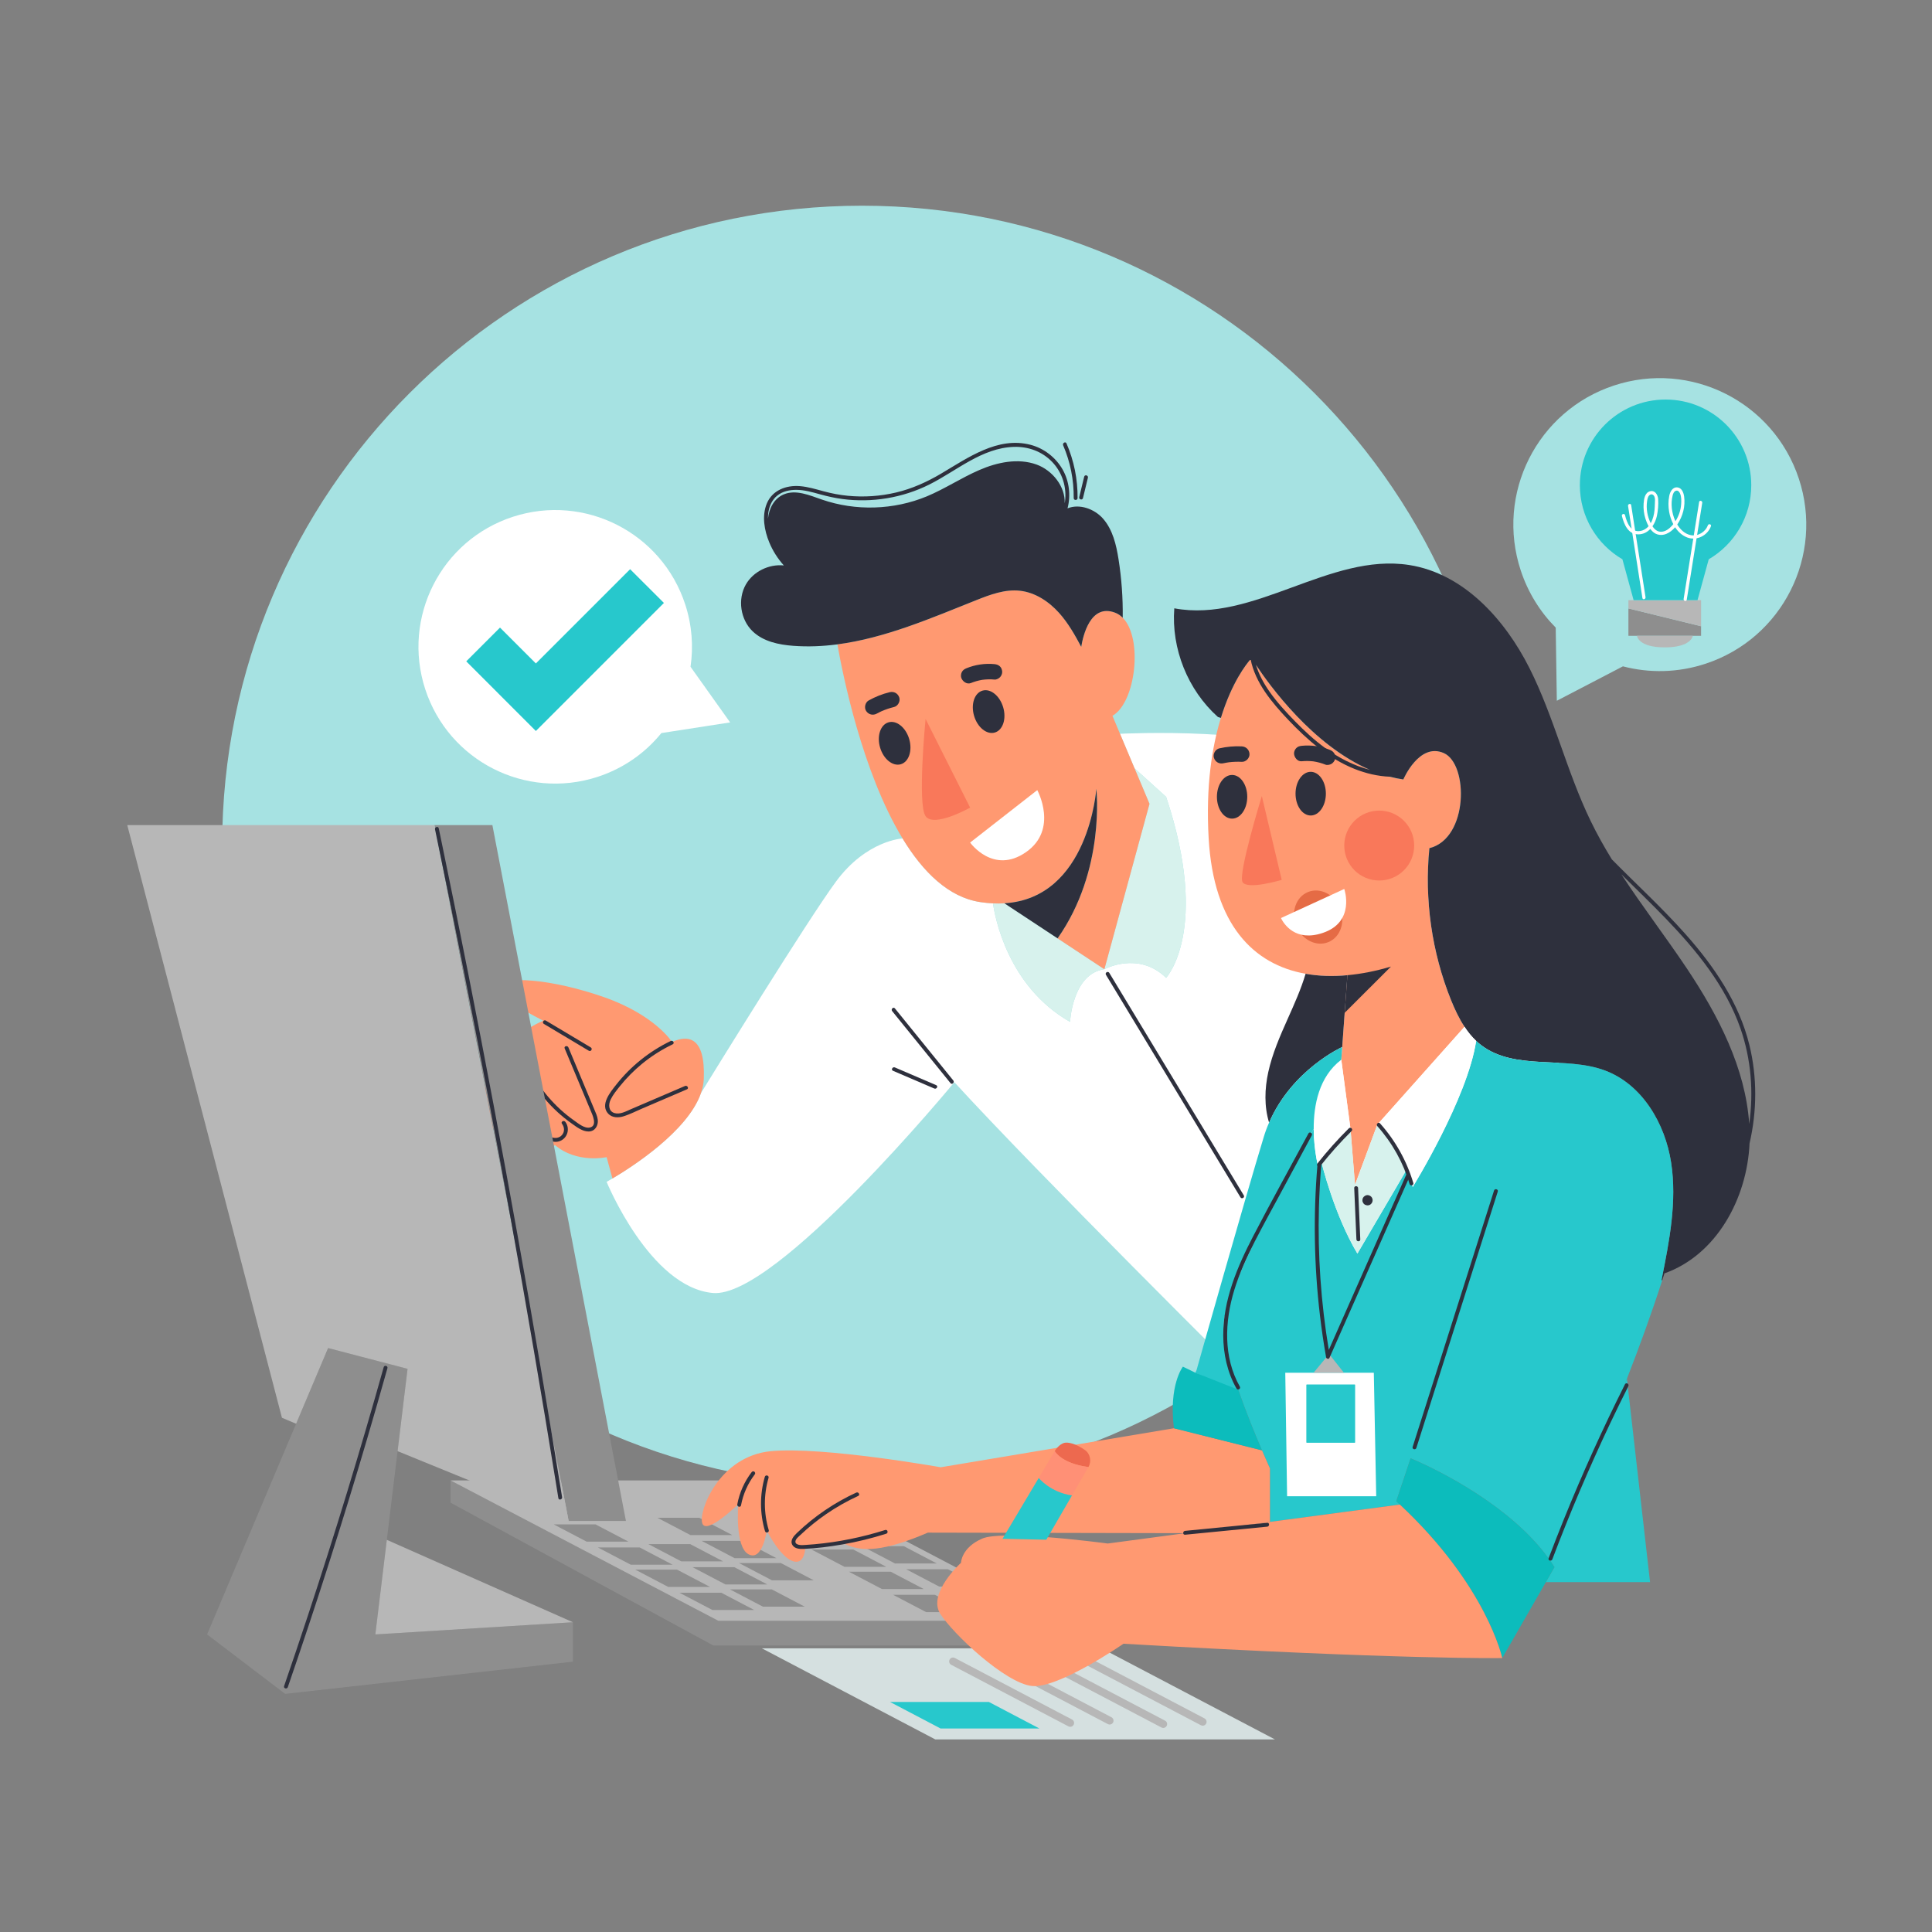 <?xml version="1.0" encoding="UTF-8" standalone="no"?>
<!-- Created with Inkscape (http://www.inkscape.org/) -->

<svg
   version="1.1"
   id="svg2"
   width="666.667"
   height="666.667"
   viewBox="0 0 666.667 666.667"
   sodipodi:docname="4574120.svg"
   inkscape:version="1.1.2 (b8e25be833, 2022-02-05)"
   xmlns:inkscape="http://www.inkscape.org/namespaces/inkscape"
   xmlns:sodipodi="http://sodipodi.sourceforge.net/DTD/sodipodi-0.dtd"
   xmlns="http://www.w3.org/2000/svg"
   xmlns:svg="http://www.w3.org/2000/svg">
  <rect x="0" y="0" width="666.667" height="666.667" fill="#808080" stroke="none"/>
  <defs
     id="defs6">
    <clipPath
       clipPathUnits="userSpaceOnUse"
       id="clipPath18">
      <path
         d="M 0,500 H 500 V 0 H 0 Z"
         id="path16" />
    </clipPath>
  </defs>
  <sodipodi:namedview
     id="namedview4"
     pagecolor="#ffffff"
     bordercolor="#000000"
     borderopacity="0.25"
     inkscape:showpageshadow="2"
     inkscape:pageopacity="0.0"
     inkscape:pagecheckerboard="true"
     inkscape:deskcolor="#d1d1d1"
     inkscape:pageshadow="2"
     showgrid="false"
     inkscape:zoom="1.2345"
     inkscape:cx="333.33334"
     inkscape:cy="333.73837"
     inkscape:window-width="1920"
     inkscape:window-height="1009"
     inkscape:window-x="-8"
     inkscape:window-y="-8"
     inkscape:window-maximized="1"
     inkscape:current-layer="g8" />
  <g
     id="g8"
     inkscape:groupmode="layer"
     inkscape:label="4574120"
     transform="matrix(1.333,0,0,-1.333,0,666.667)">
    <g
       id="g12">
      <g
         id="g14"
         clip-path="url(#clipPath18)">
        <g
           id="g20"
           transform="translate(388.771,281.243)">
          <path
             d="m 0,0 c 0,-91.476 -74.156,-165.632 -165.632,-165.632 -91.475,0 -165.631,74.156 -165.631,165.632 0,91.476 74.156,165.632 165.631,165.632 C -74.156,165.632 0,91.476 0,0"
             style="fill:#a6e2e2;fill-opacity:1;fill-rule:nonzero;stroke:none"
             id="path22" />
        </g>
        <g
           id="g24"
           transform="translate(247.051,219.985)">
          <path
             d="m 0,0 c 0,0 -46.17,-56.03 -62.5,-54.57 -16.33,1.46 -27.52,28.77 -27.52,28.77 0,0 0.56,0.3 1.51,0.87 4.78,2.82 19.48,12.16 22.92,22.13 3.33,5.41 27.55,44.68 34.92,54.7 7.93,10.77 17.26,11.19 17.26,11.19 5.26,-8.65 11.9,-15.23 20.13,-16.47 1.13,-0.17 2.23,-0.28 3.28,-0.33 0.5,-3.52 3.81,-21.48 19.94,-30.67 0,0 0.62,12.51 8.89,13.62 0,0 8.76,4.8 15.99,-2.219 0,0 11.46,12.299 0,46.839 l -8.18,7.4 -0.01,0.01 -3.75,8.92 c 0,0 41.85,2.09 51.53,-6.88 9.68,-8.96 71.6,-90.9 71.6,-90.9 L 75.94,-77.52 c 0,0 -54.61,54.16 -75.94,77.52"
             style="fill:#ffffff;fill-opacity:1;fill-rule:nonzero;stroke:none"
             id="path26" />
        </g>
        <g
           id="g28"
           transform="translate(301.871,293.845)">
          <path
             d="m 0,0 c 11.46,-34.54 0,-46.839 0,-46.839 -7.229,7.019 -15.99,2.219 -15.99,2.219 L -4.31,-1.8 -8.18,7.4 Z"
             style="fill:#d7f2ed;fill-opacity:1;fill-rule:nonzero;stroke:none"
             id="path30" />
        </g>
        <g
           id="g32"
           transform="translate(273.772,257.215)">
          <path
             d="M 0,0 12.109,-7.99 C 3.84,-9.1 3.22,-21.61 3.22,-21.61 c -16.13,9.19 -19.441,27.15 -19.941,30.67 1.021,-0.05 2.011,-0.04 2.95,0.02 z"
             style="fill:#d7f2ed;fill-opacity:1;fill-rule:nonzero;stroke:none"
             id="path34" />
        </g>
        <g
           id="g36"
           transform="translate(246.771,220.435)">
          <path
             d="m 0,0 c -5.038,6.218 -10.076,12.437 -15.115,18.654 -0.405,0.5 -1.109,-0.211 -0.707,-0.707 C -10.784,11.729 -5.745,5.511 -0.707,-0.707 -0.302,-1.207 0.402,-0.496 0,0"
             style="fill:#2e303d;fill-opacity:1;fill-rule:nonzero;stroke:none"
             id="path38" />
        </g>
        <g
           id="g40"
           transform="translate(242.356,219.211)">
          <path
             d="M 0,0 C -3.567,1.531 -7.133,3.062 -10.7,4.593 -11.285,4.844 -11.795,3.982 -11.205,3.729 -7.638,2.198 -4.071,0.667 -0.504,-0.863 0.081,-1.114 0.59,-0.254 0,0"
             style="fill:#2e303d;fill-opacity:1;fill-rule:nonzero;stroke:none"
             id="path42" />
        </g>
        <g
           id="g44"
           transform="translate(321.972,190.69)">
          <path
             d="m 0,0 c -4.534,7.502 -9.069,15.004 -13.604,22.505 -4.514,7.466 -9.028,14.933 -13.542,22.398 -2.557,4.231 -5.115,8.462 -7.672,12.693 -0.332,0.55 -1.198,0.048 -0.864,-0.505 4.536,-7.502 9.071,-15.003 13.606,-22.505 4.513,-7.466 9.026,-14.932 13.54,-22.398 L -0.863,-0.504 C -0.53,-1.055 0.335,-0.553 0,0"
             style="fill:#2e303d;fill-opacity:1;fill-rule:nonzero;stroke:none"
             id="path46" />
        </g>
        <g
           id="g48"
           transform="translate(182.191,220.876)">
          <path
             d="M 0,0 C -0.05,-1.23 -0.3,-2.461 -0.73,-3.69 -4.17,-13.66 -18.87,-23 -23.65,-25.82 l -1.51,5.529 c 0,0 -7.75,-1.739 -13.42,3.171 -0.15,-0.29 -0.39,-0.551 -0.67,-0.731 -0.8,-0.49 -1.81,-0.49 -2.75,-0.41 -4.25,0.38 -8.39,2.011 -11.76,4.641 -1.99,1.55 -3.78,3.559 -4.33,6.019 -0.53,2.33 0.36,5.101 2.43,6.241 -0.08,0.37 -0.13,0.75 -0.15,1.13 -0.09,2.169 1.05,4.25 2.6,5.769 1.43,1.42 3.2,2.431 4.97,3.391 0.02,0.09 0.04,0.17 0.06,0.25 0.43,1.54 1.53,2.82 2.81,3.769 1.16,0.861 2.48,1.481 3.8,2.08 -6.41,3.3 -12.56,6.96 -11.94,8.601 1.25,3.329 14.38,2.149 27.66,-2.5 C -12.58,16.47 -8.24,9.529 -8.24,9.529 -4.11,11.359 0.41,11 0,0"
             style="fill:#ff9971;fill-opacity:1;fill-rule:nonzero;stroke:none"
             id="path50" />
        </g>
        <g
           id="g52"
           transform="translate(177.325,219.003)">
          <path
             d="m 0,0 c -3.094,-1.328 -6.189,-2.655 -9.283,-3.983 l -4.699,-2.016 c -1.288,-0.553 -2.855,-1.453 -4.3,-1.006 -1.556,0.483 -1.573,2.225 -0.977,3.473 0.596,1.248 1.528,2.387 2.389,3.461 1.702,2.12 3.624,4.062 5.723,5.791 2.433,2.005 5.114,3.698 7.954,5.066 0.58,0.279 0.073,1.142 -0.505,0.863 C -9.187,9.005 -14.063,5.108 -17.83,0.316 c -1.47,-1.869 -4.239,-5.165 -2.033,-7.505 1.007,-1.068 2.625,-1.072 3.932,-0.667 1.624,0.502 3.186,1.307 4.745,1.976 3.897,1.672 7.794,3.345 11.691,5.017 C 1.094,-0.61 0.585,0.251 0,0"
             style="fill:#2e303d;fill-opacity:1;fill-rule:nonzero;stroke:none"
             id="path54" />
        </g>
        <g
           id="g56"
           transform="translate(152.932,228.986)">
          <path
             d="M 0,0 C -3.879,2.316 -7.759,4.633 -11.639,6.949 -12.192,7.28 -12.696,6.416 -12.144,6.086 L -0.505,-0.863 C 0.049,-1.194 0.553,-0.33 0,0"
             style="fill:#2e303d;fill-opacity:1;fill-rule:nonzero;stroke:none"
             id="path58" />
        </g>
        <g
           id="g60"
           transform="translate(154.742,210.253)">
          <path
             d="m 0,0 c -0.106,0.946 -0.535,1.82 -0.897,2.688 -0.399,0.956 -0.799,1.911 -1.198,2.867 -1.836,4.393 -3.673,8.788 -5.509,13.181 -0.245,0.585 -1.212,0.328 -0.964,-0.265 1.485,-3.554 2.97,-7.107 4.455,-10.66 l 2.251,-5.388 c 0.456,-1.09 1.858,-3.958 -0.165,-4.421 -1.418,-0.325 -3.073,1.092 -4.149,1.849 -1.243,0.875 -2.426,1.832 -3.545,2.859 -2.224,2.041 -4.195,4.352 -5.853,6.874 -1.874,2.852 -3.341,5.95 -4.347,9.21 -0.19,0.613 -1.156,0.352 -0.965,-0.266 1.949,-6.308 5.592,-12.061 10.458,-16.525 1.181,-1.084 2.435,-2.093 3.747,-3.016 1.245,-0.876 2.736,-2.044 4.339,-2.019 C -0.708,-3.006 0.17,-1.507 0,0"
             style="fill:#2e303d;fill-opacity:1;fill-rule:nonzero;stroke:none"
             id="path62" />
        </g>
        <g
           id="g64"
           transform="translate(146.339,209.728)">
          <path
             d="m 0,0 c -0.383,0.508 -1.252,0.01 -0.864,-0.505 0.677,-0.895 0.745,-2.115 -0.049,-2.97 -0.788,-0.847 -1.957,-0.855 -2.964,-0.411 -1.026,0.452 -1.922,1.215 -2.796,1.902 -0.911,0.715 -1.806,1.453 -2.683,2.209 -3.482,3.004 -6.683,6.322 -9.572,9.899 -0.405,0.5 -1.109,-0.211 -0.707,-0.707 2.654,-3.286 5.571,-6.354 8.728,-9.161 1.539,-1.366 3.131,-2.679 4.779,-3.911 1.447,-1.084 3.34,-2.117 5.12,-1.144 C 0.721,-3.854 1.18,-1.562 0,0"
             style="fill:#2e303d;fill-opacity:1;fill-rule:nonzero;stroke:none"
             id="path66" />
        </g>
        <g
           id="g68"
           transform="translate(297.562,292.045)">
          <path
             d="m 0,0 -11.681,-42.82 -12.109,7.99 c 12.46,17.7 10.03,38.72 10.03,38.72 0,0 -1.94,-28.31 -23.801,-29.64 -0.939,-0.06 -1.929,-0.07 -2.949,-0.02 -1.051,0.05 -2.15,0.16 -3.28,0.33 -8.231,1.24 -14.87,7.82 -20.13,16.47 -10.45,17.18 -15.5,42.48 -16.871,50.25 12.311,1.61 24.27,6.78 35.95,11.44 3.611,1.44 7.421,2.87 11.29,2.44 3.96,-0.43 7.511,-2.79 10.171,-5.76 2.329,-2.61 4.069,-5.67 5.71,-8.76 0.46,2.82 2.369,11.28 8.77,8.84 0.74,-0.28 1.4,-0.73 1.969,-1.3 5.311,-5.36 3.361,-22 -2.66,-25.39 L -7.63,18.13 -3.88,9.21 -3.87,9.2 Z"
             style="fill:#ff9971;fill-opacity:1;fill-rule:nonzero;stroke:none"
             id="path70" />
        </g>
        <g
           id="g72"
           transform="translate(283.801,295.935)">
          <path
             d="M 0,0 C 0,0 2.431,-21.02 -10.029,-38.72 L -23.8,-29.64 C -1.939,-28.31 0,0 0,0"
             style="fill:#2e303d;fill-opacity:1;fill-rule:nonzero;stroke:none"
             id="path74" />
        </g>
        <g
           id="g76"
           transform="translate(268.321,379.875)">
          <path
             d="m 0,0 c -4.78,1.72 -10.14,0.6 -14.8,-1.42 -4.66,-2.01 -8.92,-4.87 -13.6,-6.82 -8.55,-3.54 -18.39,-3.85 -27.13,-0.84 -3.24,1.12 -6.78,2.68 -9.93,1.34 -2.442,-1.039 -3.8,-3.6 -4.061,-6.288 0,0.603 0.03,1.205 0.13,1.801 0.271,1.601 0.976,3.128 2.253,4.169 1.383,1.128 3.237,1.516 4.984,1.505 2.061,-0.013 4.065,-0.595 6.037,-1.138 1.92,-0.528 3.85,-0.967 5.826,-1.231 7.667,-1.025 15.603,0.28 22.525,3.74 7.096,3.546 13.586,9.486 21.902,9.751 3.719,0.118 7.3,-1.178 9.896,-3.878 C 6.653,-2.033 7.871,-5.867 7.363,-9.61 7.346,-9.74 7.309,-9.865 7.287,-9.994 7.473,-5.729 4.146,-1.504 0,0 m 21.229,-24.53 c -0.589,3.76 -1.509,7.67 -4.019,10.53 -2.249,2.552 -6.136,3.91 -9.186,2.653 0.874,3.357 0.451,7.028 -1.273,10.06 -1.778,3.128 -4.832,5.489 -8.315,6.396 -8.48,2.208 -16.224,-3.372 -23.109,-7.444 -3.68,-2.178 -7.521,-3.921 -11.695,-4.908 -4.067,-0.962 -8.287,-1.247 -12.447,-0.849 -2.115,0.201 -4.199,0.601 -6.25,1.151 -2.047,0.549 -4.089,1.183 -6.213,1.351 -3.529,0.278 -7.124,-1.059 -8.544,-4.508 -1.323,-3.213 -0.643,-6.963 0.644,-10.07 0.905,-2.184 2.186,-4.199 3.762,-5.952 -3.845,0.4 -7.908,-1.566 -9.834,-4.94 -2.18,-3.82 -1.41,-9.08 1.77,-12.12 2.75,-2.63 6.73,-3.47 10.52,-3.75 3.84,-0.29 7.64,-0.12 11.41,0.38 12.31,1.61 24.27,6.78 35.949,11.44 3.611,1.44 7.421,2.87 11.291,2.44 3.959,-0.43 7.51,-2.79 10.17,-5.76 2.33,-2.61 4.07,-5.67 5.71,-8.76 0.46,2.82 2.37,11.28 8.77,8.84 0.74,-0.28 1.4,-0.73 1.97,-1.3 0.07,5.05 -0.29,10.12 -1.081,15.12"
             style="fill:#2e303d;fill-opacity:1;fill-rule:nonzero;stroke:none"
             id="path78" />
        </g>
        <g
           id="g80"
           transform="translate(268.511,295.595)">
          <path
             d="m 0,0 c 0,0 5.561,-10.16 -2.92,-16.06 -8.479,-5.91 -14.46,2.48 -14.46,2.48 z"
             style="fill:#ffffff;fill-opacity:1;fill-rule:nonzero;stroke:none"
             id="path82" />
        </g>
        <g
           id="g84"
           transform="translate(239.601,314.005)">
          <path
             d="m 0,0 11.53,-22.94 c 0,0 -9.38,-5.28 -11.53,-2.22 C -2.16,-22.1 0,0 0,0"
             style="fill:#f9785a;fill-opacity:1;fill-rule:nonzero;stroke:none"
             id="path86" />
        </g>
        <g
           id="g88"
           transform="translate(235.356,308.826)">
          <path
             d="m 0,0 c 0.885,-2.994 -0.084,-5.919 -2.164,-6.534 -2.08,-0.614 -4.483,1.315 -5.367,4.309 -0.885,2.994 0.084,5.919 2.164,6.533 C -3.288,4.923 -0.884,2.994 0,0"
             style="fill:#2e303d;fill-opacity:1;fill-rule:nonzero;stroke:none"
             id="path90" />
        </g>
        <g
           id="g92"
           transform="translate(259.688,317.034)">
          <path
             d="m 0,0 c 0.885,-2.994 -0.084,-5.919 -2.164,-6.534 -2.079,-0.614 -4.482,1.315 -5.367,4.309 -0.885,2.994 0.085,5.919 2.164,6.533 C -3.287,4.923 -0.884,2.994 0,0"
             style="fill:#2e303d;fill-opacity:1;fill-rule:nonzero;stroke:none"
             id="path94" />
        </g>
        <g
           id="g96"
           transform="translate(230.3,320.94)">
          <path
             d="m 0,0 c -1.895,-0.452 -3.725,-1.192 -5.427,-2.136 -0.916,-0.509 -1.232,-1.895 -0.642,-2.756 0.637,-0.93 1.774,-1.186 2.755,-0.642 0.421,0.234 0.856,0.443 1.293,0.646 1.021,0.436 2.073,0.794 3.154,1.052 1.02,0.243 1.691,1.5 1.352,2.484 C 2.116,-0.281 1.092,0.26 0,0"
             style="fill:#2e303d;fill-opacity:1;fill-rule:nonzero;stroke:none"
             id="path98" />
        </g>
        <g
           id="g100"
           transform="translate(258.8,327.666)">
          <path
             d="m 0,0 c -0.419,0.361 -0.859,0.49 -1.406,0.543 -2.422,0.233 -4.949,-0.142 -7.201,-1.063 -0.506,-0.207 -0.92,-0.466 -1.19,-0.962 -0.235,-0.432 -0.324,-1.051 -0.161,-1.523 0.324,-0.94 1.447,-1.775 2.484,-1.351 0.932,0.381 1.899,0.647 2.888,0.825 1.079,0.143 2.167,0.178 3.252,0.073 0.482,-0.046 1.105,0.293 1.421,0.63 0.329,0.351 0.574,0.919 0.543,1.407 C 0.597,-0.897 0.41,-0.353 0,0"
             style="fill:#2e303d;fill-opacity:1;fill-rule:nonzero;stroke:none"
             id="path102" />
        </g>
        <g
           id="g104"
           transform="translate(276.076,385.349)">
          <path
             d="m 0,0 c -0.254,0.589 -1.116,0.081 -0.863,-0.505 1.858,-4.305 2.779,-8.968 2.731,-13.654 -0.006,-0.644 0.994,-0.644 1,0 C 2.918,-9.286 1.931,-4.473 0,0"
             style="fill:#2e303d;fill-opacity:1;fill-rule:nonzero;stroke:none"
             id="path106" />
        </g>
        <g
           id="g108"
           transform="translate(280.656,376.726)">
          <path
             d="m 0,0 -1.28,-5.275 c -0.152,-0.625 0.812,-0.892 0.964,-0.266 l 1.28,5.275 C 1.115,0.359 0.151,0.626 0,0"
             style="fill:#2e303d;fill-opacity:1;fill-rule:nonzero;stroke:none"
             id="path110" />
        </g>
        <g
           id="g112"
           transform="translate(273.859,80.559)">
          <path
             d="m 0,0 v -6.391 h -89.22 l -68.009,36.971 v 5.75 L -87.919,0 Z"
             style="fill:#8e8e8e;fill-opacity:1;fill-rule:nonzero;stroke:none"
             id="path114" />
        </g>
        <g
           id="g116"
           transform="translate(273.859,80.559)">
          <path
             d="m 0,0 h -87.919 l -69.31,36.33 h 87.919 z"
             style="fill:#b7b7b7;fill-opacity:1;fill-rule:nonzero;stroke:none"
             id="path118" />
        </g>
        <g
           id="g120"
           transform="translate(195.245,83.352)">
          <path
             d="m 0,0 h -10.827 l -8.535,4.475 h 10.827 z"
             style="fill:#8e8e8e;fill-opacity:1;fill-rule:nonzero;stroke:none"
             id="path122" />
        </g>
        <g
           id="g124"
           transform="translate(183.803,89.33)">
          <path
             d="m 0,0 h -10.827 l -8.535,4.474 h 10.827 z"
             style="fill:#8e8e8e;fill-opacity:1;fill-rule:nonzero;stroke:none"
             id="path126" />
        </g>
        <g
           id="g128"
           transform="translate(174.122,95.073)">
          <path
             d="m 0,0 h -10.827 l -8.535,4.474 h 10.827 z"
             style="fill:#8e8e8e;fill-opacity:1;fill-rule:nonzero;stroke:none"
             id="path130" />
        </g>
        <g
           id="g132"
           transform="translate(162.68,101.051)">
          <path
             d="m 0,0 h -10.827 l -8.535,4.474 h 10.827 z"
             style="fill:#8e8e8e;fill-opacity:1;fill-rule:nonzero;stroke:none"
             id="path134" />
        </g>
        <g
           id="g136"
           transform="translate(208.311,84.221)">
          <path
             d="m 0,0 h -10.827 l -8.535,4.474 h 10.827 z"
             style="fill:#8e8e8e;fill-opacity:1;fill-rule:nonzero;stroke:none"
             id="path138" />
        </g>
        <g
           id="g140"
           transform="translate(198.63,89.965)">
          <path
             d="m 0,0 h -10.827 l -8.535,4.474 h 10.827 z"
             style="fill:#8e8e8e;fill-opacity:1;fill-rule:nonzero;stroke:none"
             id="path142" />
        </g>
        <g
           id="g144"
           transform="translate(187.189,95.942)">
          <path
             d="m 0,0 h -10.827 l -8.535,4.474 h 10.826 z"
             style="fill:#8e8e8e;fill-opacity:1;fill-rule:nonzero;stroke:none"
             id="path146" />
        </g>
        <g
           id="g148"
           transform="translate(210.674,91.03)">
          <path
             d="m 0,0 h -10.827 l -8.535,4.474 h 10.827 z"
             style="fill:#8e8e8e;fill-opacity:1;fill-rule:nonzero;stroke:none"
             id="path150" />
        </g>
        <g
           id="g152"
           transform="translate(200.993,96.773)">
          <path
             d="m 0,0 h -10.827 l -8.535,4.475 h 10.827 z"
             style="fill:#8e8e8e;fill-opacity:1;fill-rule:nonzero;stroke:none"
             id="path154" />
        </g>
        <g
           id="g156"
           transform="translate(189.552,102.752)">
          <path
             d="m 0,0 h -10.827 l -8.535,4.474 h 10.827 z"
             style="fill:#8e8e8e;fill-opacity:1;fill-rule:nonzero;stroke:none"
             id="path158" />
        </g>
        <g
           id="g160"
           transform="translate(250.557,82.811)">
          <path
             d="m 0,0 h -10.827 l -8.535,4.474 h 10.827 z"
             style="fill:#8e8e8e;fill-opacity:1;fill-rule:nonzero;stroke:none"
             id="path162" />
        </g>
        <g
           id="g164"
           transform="translate(239.116,88.789)">
          <path
             d="m 0,0 h -10.827 l -8.535,4.474 h 10.826 z"
             style="fill:#8e8e8e;fill-opacity:1;fill-rule:nonzero;stroke:none"
             id="path166" />
        </g>
        <g
           id="g168"
           transform="translate(229.435,94.532)">
          <path
             d="m 0,0 h -10.827 l -8.535,4.475 h 10.826 z"
             style="fill:#8e8e8e;fill-opacity:1;fill-rule:nonzero;stroke:none"
             id="path170" />
        </g>
        <g
           id="g172"
           transform="translate(217.993,100.511)">
          <path
             d="m 0,0 h -10.827 l -8.535,4.474 h 10.827 z"
             style="fill:#8e8e8e;fill-opacity:1;fill-rule:nonzero;stroke:none"
             id="path174" />
        </g>
        <g
           id="g176"
           transform="translate(263.624,83.681)">
          <path
             d="m 0,0 h -10.827 l -8.535,4.474 h 10.827 z"
             style="fill:#8e8e8e;fill-opacity:1;fill-rule:nonzero;stroke:none"
             id="path178" />
        </g>
        <g
           id="g180"
           transform="translate(253.942,89.424)">
          <path
             d="m 0,0 h -10.827 l -8.535,4.474 h 10.827 z"
             style="fill:#8e8e8e;fill-opacity:1;fill-rule:nonzero;stroke:none"
             id="path182" />
        </g>
        <g
           id="g184"
           transform="translate(242.501,95.401)">
          <path
             d="m 0,0 h -10.827 l -8.535,4.475 h 10.827 z"
             style="fill:#8e8e8e;fill-opacity:1;fill-rule:nonzero;stroke:none"
             id="path186" />
        </g>
        <g
           id="g188"
           transform="translate(330.029,49.855)">
          <path
             d="m 0,0 h -87.92 l -44.891,23.578 h 87.92 z"
             style="fill:#d5e0e0;fill-opacity:1;fill-rule:nonzero;stroke:none"
             id="path190" />
        </g>
        <g
           id="g192"
           transform="translate(269.054,52.685)">
          <path
             d="m 0,0 h -25.587 l -13.065,6.862 h 25.588 z"
             style="fill:#27c8cc;fill-opacity:1;fill-rule:nonzero;stroke:none"
             id="path194" />
        </g>
        <g
           id="g196"
           transform="translate(277.043,53.117)">
          <path
             d="m 0,0 c -0.156,0 -0.315,0.036 -0.464,0.114 l -30.341,15.935 c -0.489,0.258 -0.678,0.861 -0.421,1.351 0.258,0.49 0.862,0.675 1.351,0.421 L 0.466,1.886 C 0.955,1.628 1.144,1.023 0.887,0.535 0.707,0.193 0.359,0 0,0"
             style="fill:#b7b7b7;fill-opacity:1;fill-rule:nonzero;stroke:none"
             id="path198" />
        </g>
        <g
           id="g200"
           transform="translate(287.25,53.704)">
          <path
             d="M 0,0 C -0.156,0 -0.315,0.037 -0.464,0.114 L -30.805,16.05 c -0.489,0.257 -0.677,0.861 -0.421,1.35 0.258,0.49 0.862,0.675 1.351,0.421 L 0.466,1.886 C 0.955,1.629 1.144,1.024 0.887,0.535 0.707,0.194 0.359,0 0,0"
             style="fill:#b7b7b7;fill-opacity:1;fill-rule:nonzero;stroke:none"
             id="path202" />
        </g>
        <g
           id="g204"
           transform="translate(301.128,52.823)">
          <path
             d="M 0,0 C -0.156,0 -0.315,0.037 -0.464,0.114 L -30.805,16.05 c -0.489,0.257 -0.677,0.861 -0.421,1.35 0.258,0.49 0.862,0.675 1.351,0.421 L 0.466,1.886 C 0.955,1.629 1.144,1.024 0.887,0.535 0.707,0.194 0.359,0 0,0"
             style="fill:#b7b7b7;fill-opacity:1;fill-rule:nonzero;stroke:none"
             id="path206" />
        </g>
        <g
           id="g208"
           transform="translate(311.335,53.41)">
          <path
             d="M 0,0 C -0.156,0 -0.315,0.037 -0.464,0.114 L -30.805,16.05 c -0.489,0.257 -0.677,0.861 -0.421,1.35 0.258,0.491 0.862,0.675 1.351,0.421 L 0.466,1.886 C 0.955,1.629 1.144,1.024 0.887,0.535 0.707,0.194 0.359,0 0,0"
             style="fill:#b7b7b7;fill-opacity:1;fill-rule:nonzero;stroke:none"
             id="path210" />
        </g>
        <g
           id="g212"
           transform="translate(403.006,318.725)">
          <path
             d="M 0,0 17.111,8.909 C 23.935,7.121 31.345,7.221 38.546,9.6 58.427,16.168 69.219,37.61 62.65,57.491 56.082,77.372 34.642,88.164 14.761,81.595 -5.109,75.03 -15.901,53.589 -9.333,33.708 -7.434,27.958 -4.281,22.96 -0.287,18.93 Z"
             style="fill:#a6e2e2;fill-opacity:1;fill-rule:nonzero;stroke:none"
             id="path214" />
        </g>
        <g
           id="g216"
           transform="translate(440.348,338.013)">
          <path
             d="m 0,0 v -2.482 h -2.141 -14.448 -2.223 v 7.095 z"
             style="fill:#8e8e8e;fill-opacity:1;fill-rule:nonzero;stroke:none"
             id="path218" />
        </g>
        <g
           id="g220"
           transform="translate(423.759,335.531)">
          <path
             d="m 0,0 h 14.448 c 0,0 -0.342,-2.989 -7.27,-2.989 C 0.259,-2.989 0,0 0,0"
             style="fill:#b7b7b7;fill-opacity:1;fill-rule:nonzero;stroke:none"
             id="path222" />
        </g>
        <g
           id="g224"
           transform="translate(440.348,344.766)">
          <path
             d="m 0,0 v -6.753 l -18.812,4.612 V 0 h 1.347 16.542 z"
             style="fill:#b7b7b7;fill-opacity:1;fill-rule:nonzero;stroke:none"
             id="path226" />
        </g>
        <g
           id="g228"
           transform="translate(453.338,374.52)">
          <path
             d="m 0,0 c 0,-8.174 -4.42,-15.324 -11.007,-19.171 l -2.906,-10.583 h -16.542 l -2.898,10.583 c -6.586,3.847 -11.015,10.997 -11.015,19.171 0,12.252 9.936,22.18 22.188,22.18 C -9.928,22.18 0,12.252 0,0"
             style="fill:#27c8cc;fill-opacity:1;fill-rule:nonzero;stroke:none"
             id="path230" />
        </g>
        <g
           id="g232"
           transform="translate(422.25,369.375)">
          <path
             d="m 0,0 c -0.083,0.529 -0.888,0.305 -0.806,-0.222 1.241,-7.949 2.48,-15.899 3.719,-23.848 0.082,-0.529 0.887,-0.304 0.805,0.222 z"
             style="fill:#ffffff;fill-opacity:1;fill-rule:nonzero;stroke:none"
             id="path234" />
        </g>
        <g
           id="g236"
           transform="translate(439.843,370.183)">
          <path
             d="m 0,0 c -1.337,-8.368 -2.675,-16.736 -4.013,-25.105 -0.084,-0.525 0.721,-0.752 0.806,-0.222 1.338,8.369 2.675,16.737 4.013,25.105 C 0.89,0.304 0.085,0.53 0,0"
             style="fill:#ffffff;fill-opacity:1;fill-rule:nonzero;stroke:none"
             id="path238" />
        </g>
        <g
           id="g240"
           transform="translate(433.644,365.35)">
          <path
             d="M 0,0 C -0.9,1.993 -1.193,4.394 -0.657,6.527 -0.536,7.011 -0.312,7.585 0.215,7.745 0.727,7.9 1.072,7.464 1.257,7.043 1.637,6.182 1.614,5.093 1.541,4.173 1.42,2.649 0.906,1.144 0.071,-0.144 0.049,-0.096 0.021,-0.048 0,0 m -7.271,5.035 c 0.077,0.533 0.18,1.173 0.602,1.551 0.51,0.459 1.086,0.16 1.309,-0.41 0.206,-0.527 0.124,-1.165 0.107,-1.718 -0.018,-0.587 -0.042,-1.175 -0.098,-1.761 -0.107,-1.104 -0.4,-2.34 -0.978,-3.353 -0.878,1.74 -1.22,3.763 -0.942,5.691 M 8.457,-1.212 C 7.83,-2.941 5.89,-4.111 4.063,-3.761 2.52,-3.465 1.342,-2.32 0.537,-1.003 1.29,0.081 1.822,1.339 2.108,2.505 2.411,3.735 2.487,5.019 2.311,6.274 2.176,7.23 1.727,8.451 0.624,8.599 -0.665,8.773 -1.327,7.475 -1.536,6.412 -1.806,5.04 -1.804,3.627 -1.559,2.251 -1.371,1.194 -1.011,0.1 -0.486,-0.905 c -0.11,-0.136 -0.218,-0.272 -0.336,-0.401 -0.716,-0.782 -1.624,-1.508 -2.726,-1.569 -1.055,-0.057 -1.789,0.6 -2.327,1.416 0.558,0.803 0.944,1.75 1.145,2.693 0.293,1.387 0.416,2.93 0.321,4.345 C -4.482,6.678 -5.244,7.971 -6.534,7.6 -7.86,7.219 -8.082,5.604 -8.169,4.441 c -0.1,-1.329 0.066,-2.69 0.473,-3.959 0.203,-0.635 0.47,-1.302 0.814,-1.92 -0.541,-0.626 -1.245,-1.086 -2.155,-1.237 -2.514,-0.418 -3.46,2.154 -3.948,4.108 -0.131,0.521 -0.937,0.3 -0.806,-0.222 0.543,-2.168 1.599,-4.773 4.244,-4.763 1.275,0.006 2.316,0.565 3.113,1.404 0.203,-0.275 0.425,-0.532 0.674,-0.753 0.963,-0.858 2.263,-1.012 3.447,-0.534 0.883,0.357 1.651,0.97 2.297,1.719 0.771,-1.172 1.808,-2.14 3.125,-2.639 2.465,-0.934 5.27,0.484 6.153,2.921 0.183,0.506 -0.623,0.725 -0.805,0.222"
             style="fill:#ffffff;fill-opacity:1;fill-rule:nonzero;stroke:none"
             id="path242" />
        </g>
        <g
           id="g244"
           transform="translate(189.006,313.12)">
          <path
             d="m 0,0 -17.801,-2.76 c -4.145,-5.119 -9.776,-9.142 -16.51,-11.335 -18.591,-6.053 -38.568,4.11 -44.622,22.701 -6.053,18.591 4.11,38.569 22.701,44.622 18.581,6.05 38.558,-4.113 44.611,-22.704 1.751,-5.378 2.144,-10.881 1.368,-16.122 z"
             style="fill:#ffffff;fill-opacity:1;fill-rule:nonzero;stroke:none"
             id="path246" />
        </g>
        <g
           id="g248"
           transform="translate(171.864,344.044)">
          <path
             d="m 0,0 -33.147,-33.147 -18.021,18.031 8.737,8.738 9.284,-9.284 24.399,24.399 z"
             style="fill:#27c8cc;fill-opacity:1;fill-rule:nonzero;stroke:none"
             id="path250" />
        </g>
        <g
           id="g252"
           transform="translate(379.111,234.323)">
          <path
             d="m 0,0 -22.58,-25.34 -5.77,-15.57 -1.18,14.6 -2.37,17.79 0.24,3.291 1.35,18.589 c -3.75,-0.35 -7.4,-0.25 -10.831,0.37 -13.5,2.4 -23.799,12.71 -25.089,35.02 -0.791,13.59 0.89,23.83 3.16,31.21 3.33,10.84 7.96,15.49 7.96,15.49 0,0 16.89,-28.29 39.27,-31.42 0,0 4.1,9.67 10.49,6.82 C 1.05,68 1.05,48.76 -9.09,46.24 -10.42,32.93 -8.48,19.29 -3.48,6.88 -2.521,4.51 -1.41,2.13 0,0"
             style="fill:#ff9971;fill-opacity:1;fill-rule:nonzero;stroke:none"
             id="path254" />
        </g>
        <g
           id="g256"
           transform="translate(357.031,290.293)">
          <path
             d="m 0,0 c 5,0 9.05,-4.05 9.05,-9.05 0,-5 -4.05,-9.05 -9.05,-9.05 -5,0 -9.05,4.05 -9.05,9.05 C -9.05,-4.05 -5,0 0,0"
             style="fill:#f9785a;fill-opacity:1;fill-rule:nonzero;stroke:none"
             id="path258" />
        </g>
        <g
           id="g260"
           transform="translate(360.071,249.913)">
          <path
             d="m 0,0 -11.98,-11.96 0.71,9.731 C -7.59,-1.899 -3.8,-1.13 0,0"
             style="fill:#2e303d;fill-opacity:1;fill-rule:nonzero;stroke:none"
             id="path262" />
        </g>
        <g
           id="g264"
           transform="translate(348.091,237.953)">
          <path
             d="m 0,0 -0.64,-8.859 c 0,0 -12.979,-5.821 -18.929,-19.571 -1.29,4.18 -1.151,8.75 -0.22,13.04 1.05,4.8 3.029,9.33 5.029,13.8 1.71,3.83 3.45,7.68 4.641,11.691 3.43,-0.621 7.08,-0.721 10.83,-0.371 z"
             style="fill:#2e303d;fill-opacity:1;fill-rule:nonzero;stroke:none"
             id="path266" />
        </g>
        <g
           id="g268"
           transform="translate(326.642,294.053)">
          <path
             d="m 0,0 5.149,-21.69 c 0,0 -8.969,-2.71 -10.149,-0.55 C -6.181,-20.09 0,0 0,0"
             style="fill:#f9785a;fill-opacity:1;fill-rule:nonzero;stroke:none"
             id="path270" />
        </g>
        <g
           id="g272"
           transform="translate(452.81,209.178)">
          <path
             d="m 0,0 c -0.973,14.487 -7.982,28.007 -16.068,40.136 -5.509,8.252 -11.6,16.161 -17.019,24.457 3.855,-3.814 7.771,-7.571 11.528,-11.47 C -13.618,44.885 -6.1,35.687 -2.276,24.748 0.488,16.837 1.172,8.282 0,0 m -109.786,97.324 c -2.813,2.05 -5.376,4.425 -7.801,6.915 -2.375,2.438 -4.709,4.965 -6.66,7.761 -1.469,2.107 -2.707,4.4 -3.448,6.851 3.45,-5.224 14.676,-20.81 29.502,-27.186 -4.17,1.069 -8.105,3.117 -11.593,5.659 M 0.047,20.422 c -2.682,10.967 -9.191,20.456 -16.606,28.786 -6.002,6.743 -12.672,12.842 -18.999,19.272 -1.981,3.228 -3.836,6.529 -5.49,9.946 -6.2,12.789 -9.45,26.86 -15.83,39.55 -6.391,12.7 -17.101,24.52 -31.141,26.71 -20.62,3.22 -40.299,-15.061 -60.809,-11.21 -0.811,-10.431 3.489,-21.15 11.29,-28.13 l 0.769,-0.241 c 2.858,9.301 6.663,14.033 7.689,15.193 1.233,-6.141 5.498,-11.192 9.718,-15.653 4.933,-5.217 10.488,-10.066 17.233,-12.758 2.911,-1.161 6.005,-1.88 9.133,-2.008 1.138,-0.293 2.288,-0.54 3.458,-0.703 0,0 4.1,9.67 10.49,6.82 6.4,-2.85 6.4,-22.09 -3.74,-24.61 -1.33,-13.31 0.609,-26.95 5.609,-39.361 0.96,-2.37 2.071,-4.75 3.481,-6.879 0.87,-1.331 1.859,-2.56 3.01,-3.64 v -0.01 c 0.41,-0.381 0.839,-0.75 1.299,-1.1 8.79,-6.71 21.741,-2.691 32.091,-6.581 9.579,-3.599 15.52,-13.679 17.079,-23.799 1.571,-10.12 -0.469,-20.411 -2.489,-30.451 l 0.18,-0.059 c 0.2,0.599 0.389,1.21 0.58,1.809 13.434,4.756 21.394,19.323 22.032,33.653 1.933,8.34 1.997,17.131 -0.037,25.454"
             style="fill:#2e303d;fill-opacity:1;fill-rule:nonzero;stroke:none"
             id="path274" />
        </g>
        <g
           id="g276"
           transform="translate(322.869,293.864)">
          <path
             d="m 0,0 c 0,-3.122 -1.759,-5.652 -3.927,-5.652 -2.169,0 -3.927,2.53 -3.927,5.652 0,3.122 1.758,5.653 3.927,5.653 C -1.759,5.653 0,3.122 0,0"
             style="fill:#2e303d;fill-opacity:1;fill-rule:nonzero;stroke:none"
             id="path278" />
        </g>
        <g
           id="g280"
           transform="translate(343.22,294.675)">
          <path
             d="m 0,0 c 0,-3.122 -1.758,-5.652 -3.926,-5.652 -2.169,0 -3.927,2.53 -3.927,5.652 0,3.122 1.758,5.652 3.927,5.652 C -1.758,5.652 0,3.122 0,0"
             style="fill:#2e303d;fill-opacity:1;fill-rule:nonzero;stroke:none"
             id="path282" />
        </g>
        <g
           id="g284"
           transform="translate(321.452,306.914)">
          <path
             d="m 0,0 c -1.945,0.104 -3.91,-0.087 -5.811,-0.511 -1.022,-0.227 -1.717,-1.468 -1.396,-2.46 0.348,-1.073 1.365,-1.641 2.46,-1.397 0.471,0.105 0.946,0.183 1.424,0.254 C -2.221,-3.985 -1.11,-3.941 0,-4 1.046,-4.055 2.046,-3.04 2,-2 1.949,-0.869 1.121,-0.06 0,0"
             style="fill:#2e303d;fill-opacity:1;fill-rule:nonzero;stroke:none"
             id="path286" />
        </g>
        <g
           id="g288"
           transform="translate(345.38,305.123)">
          <path
             d="M 0,0 C -0.3,0.465 -0.686,0.713 -1.195,0.919 -3.451,1.83 -5.981,2.185 -8.401,1.94 -8.945,1.885 -9.416,1.753 -9.815,1.354 c -0.348,-0.347 -0.609,-0.916 -0.586,-1.414 0.044,-0.993 0.884,-2.113 2,-2 1.001,0.101 2.004,0.082 3.003,-0.027 1.076,-0.168 2.127,-0.443 3.139,-0.851 0.449,-0.181 1.143,-0.032 1.541,0.202 0.415,0.242 0.811,0.718 0.919,1.195 C 0.318,-1.029 0.293,-0.455 0,0"
             style="fill:#2e303d;fill-opacity:1;fill-rule:nonzero;stroke:none"
             id="path290" />
        </g>
        <g
           id="g292"
           transform="translate(346.897,265.023)">
          <path
             d="m 0,0 c 1.449,-3.583 0.086,-7.514 -3.045,-8.781 -3.132,-1.268 -6.845,0.61 -8.295,4.192 -1.45,3.583 -0.087,7.514 3.045,8.781 C -5.164,5.459 -1.45,3.583 0,0"
             style="fill:#e56b45;fill-opacity:1;fill-rule:nonzero;stroke:none"
             id="path294" />
        </g>
        <g
           id="g296"
           transform="translate(347.981,270.003)">
          <path
             d="m 0,0 c 0,0 2.99,-8.55 -5.63,-11.4 -7.02,-2.32 -9.971,2.29 -10.761,3.87 z"
             style="fill:#ffffff;fill-opacity:1;fill-rule:nonzero;stroke:none"
             id="path298" />
        </g>
        <g
           id="g300"
           transform="translate(430.102,168.743)">
          <path
             d="m 0,0 0.18,-0.06 c -2.781,-8.629 -5.941,-17.29 -9.13,-25.46 v -0.01 c -9.861,-25.24 -20.021,-45.83 -20.33,-46.44 -9.741,13.45 -27.88,22.38 -33.77,25.031 -1.211,0.54 -1.9,0.819 -1.9,0.819 l -3.71,-11.12 c 0.309,-0.29 0.63,-0.579 0.93,-0.86 l -33.63,-4.48 v 13.86 c 0,0 -0.83,1.8 -2.06,4.66 -1.681,3.9 -4.11,9.78 -6.141,15.7 -2.229,6.5 -3.979,13.05 -3.769,17.08 0.559,10.381 23.3,50.41 23.3,50.41 0.03,-5.77 1.309,-10.43 1.309,-10.43 0.101,0.62 0.33,1.28 0.671,1.95 0.1,-0.43 3.32,-13.71 9.329,-23.77 L -65.92,28.7 c 0.529,-1.37 1.05,-2.9 1.52,-4.58 0,0 14.2,22.96 16.42,37.811 0.41,-0.381 0.839,-0.75 1.299,-1.101 8.79,-6.71 21.741,-2.69 32.091,-6.58 C -5.011,50.65 0.93,40.57 2.489,30.45 4.06,20.33 2.02,10.04 0,0"
             style="fill:#27c8cc;fill-opacity:1;fill-rule:nonzero;stroke:none"
             id="path302" />
        </g>
        <g
           id="g304"
           transform="translate(421.151,143.213)">
          <path
             d="m 0,0 5.99,-52.649 h -26.98 l 2.24,3.889 c -0.49,0.79 -1.021,1.561 -1.58,2.321 C -20.021,-45.83 -9.86,-25.239 0,0"
             style="fill:#27c8cc;fill-opacity:1;fill-rule:nonzero;stroke:none"
             id="path306" />
        </g>
        <g
           id="g308"
           transform="translate(400.821,96.773)">
          <path
             d="m 0,0 c 0.56,-0.76 1.09,-1.53 1.58,-2.32 l -2.24,-3.89 -11.29,-19.65 c 0,0 -3.97,18.67 -26.5,39.73 -0.3,0.279 -0.62,0.569 -0.93,0.859 l 3.71,11.121 c 0,0 0.69,-0.28 1.9,-0.82 C -27.88,22.38 -9.74,13.45 0,0"
             style="fill:#0cbcbc;fill-opacity:1;fill-rule:nonzero;stroke:none"
             id="path310" />
        </g>
        <g
           id="g312"
           transform="translate(388.871,70.913)">
          <path
             d="m 0,0 c 0,0 -25.83,-0.46 -98.04,3.71 0,0 -16.87,-11.68 -23.72,-10.939 -6.86,0.74 -20.39,13.439 -23.73,18.719 -3.33,5.281 5.38,13.16 5.38,13.16 0,0 0.09,3.98 5.56,6.3 2.441,1.03 9.13,0.89 15.81,0.42 8.32,-0.599 16.62,-1.72 16.62,-1.72 l 20.09,2.68 21.9,2.92 33.63,4.48 C -3.97,18.67 0,0 0,0"
             style="fill:#ff9971;fill-opacity:1;fill-rule:nonzero;stroke:none"
             id="path314" />
        </g>
        <g
           id="g316"
           transform="translate(382.121,230.684)">
          <path
             d="M 0,0 V -0.011 C -2.22,-14.86 -16.42,-37.82 -16.42,-37.82 c -0.47,1.679 -0.99,3.21 -1.519,4.58 -3.431,8.88 -7.651,11.54 -7.651,11.54 L -3.01,3.64 C -2.14,2.31 -1.149,1.08 0,0"
             style="fill:#ffffff;fill-opacity:1;fill-rule:nonzero;stroke:none"
             id="path318" />
        </g>
        <g
           id="g320"
           transform="translate(364.182,197.443)">
          <path
             d="m 0,0 -12.801,-21.82 c -6.01,10.06 -9.229,23.34 -9.329,23.77 v 0.01 c 2.01,4.06 7.529,8.61 7.529,8.61 l 1.181,-14.6 5.77,15.57 c 0,0 4.219,-2.66 7.65,-11.54"
             style="fill:#d7f2ed;fill-opacity:1;fill-rule:nonzero;stroke:none"
             id="path322" />
        </g>
        <path
           d="m 350.751,141.693 h -12.54 v -15.01 h 12.54 z m -10.72,3.071 h 7.87 7.73 l 0.62,-31.96 h -23.069 l -0.471,31.96 z"
           style="fill:#ffffff;fill-opacity:1;fill-rule:nonzero;stroke:none"
           id="path324" />
        <path
           d="m 350.751,126.684 h -12.54 v 15.01 h 12.54 z"
           style="fill:#27c8cc;fill-opacity:1;fill-rule:nonzero;stroke:none"
           id="path326" />
        <g
           id="g328"
           transform="translate(347.211,225.804)">
          <path
             d="m 0,0 2.37,-17.79 c 0,0 -5.519,-4.551 -7.529,-8.61 v -0.01 c -0.341,-0.67 -0.57,-1.33 -0.671,-1.95 0,0 -1.279,4.66 -1.31,10.429 C -7.17,-11.801 -5.8,-4.4 0,0"
             style="fill:#ffffff;fill-opacity:1;fill-rule:nonzero;stroke:none"
             id="path330" />
        </g>
        <g
           id="g332"
           transform="translate(344.052,149.633)">
          <path
             d="M 0,0 3.85,-4.869 H -4.021 Z"
             style="fill:#b7b7b7;fill-opacity:1;fill-rule:nonzero;stroke:none"
             id="path334" />
        </g>
        <g
           id="g336"
           transform="translate(328.522,209.523)">
          <path
             d="M 0,0 C 5.95,13.75 18.93,19.57 18.93,19.57 L 18.689,16.28 C 12.89,11.88 11.52,4.479 11.55,-1.65 c 0,0 -22.74,-40.03 -23.3,-50.411 -0.21,-4.029 1.54,-10.58 3.77,-17.08 l -1.36,-0.339 -9.761,4.74 0.311,0.63 c 0,0 12.42,44.02 17.42,60.42 C -0.98,-2.4 -0.521,-1.17 0,0"
             style="fill:#27c8cc;fill-opacity:1;fill-rule:nonzero;stroke:none"
             id="path338" />
        </g>
        <g
           id="g340"
           transform="translate(328.741,120.023)">
          <path
             d="m 0,0 v -13.86 l -21.9,-2.92 -66.652,0.138 c -11.28,-4.85 -17.113,-5.11 -21.472,-2.94 -1.781,-0.12 -8.456,-0.858 -10.236,-0.968 -0.17,-1.92 -0.76,-3.63 -2.35,-3.63 -3.61,0 -7.64,8.06 -7.64,8.06 0,0 -1.11,-8.06 -4.73,-6.12 -3.61,1.95 -2.64,12.98 -2.64,12.98 0,0 -8.2,-8.04 -9.31,-5.011 -1.11,3.041 4.31,17.471 17.79,18.721 13.48,1.25 43.92,-4.17 43.92,-4.17 l 60.37,10.1 22.79,-5.72 C -0.83,1.8 0,0 0,0"
             style="fill:#ff9971;fill-opacity:1;fill-rule:nonzero;stroke:none"
             id="path342" />
        </g>
        <g
           id="g344"
           transform="translate(326.682,124.684)">
          <path
             d="m 0,0 -22.79,5.72 c -1.4,11.21 2.319,15.94 2.319,15.94 l 3.21,-1.56 11.12,-4.401 C -4.11,9.779 -1.681,3.899 0,0"
             style="fill:#0cbcbc;fill-opacity:1;fill-rule:nonzero;stroke:none"
             id="path346" />
        </g>
        <g
           id="g348"
           transform="translate(280.807,124.8)">
          <path
             d="m 0,0 c 1.43,-0.979 1.819,-2.939 0.949,-4.439 -7.05,0.909 -8.729,4.12 -8.729,4.12 C -7.2,0.66 -6.051,1.82 -4.92,1.88 -3.54,1.94 -1.74,1.19 0,0"
             style="fill:#ed694f;fill-opacity:1;fill-rule:nonzero;stroke:none"
             id="path350" />
        </g>
        <g
           id="g352"
           transform="translate(281.756,120.36)">
          <path
             d="m 0,0 -4.26,-7.351 c -5.609,0.811 -8.609,4.521 -8.609,4.521 l 4.14,6.95 C -8.729,4.12 -7.05,0.909 0,0"
             style="fill:#ff9076;fill-opacity:1;fill-rule:nonzero;stroke:none"
             id="path354" />
        </g>
        <g
           id="g356"
           transform="translate(277.496,113.01)">
          <path
             d="m 0,0 -6.64,-11.46 -11.339,0.24 9.37,15.741 c 0,0 3,-3.71 8.609,-4.521"
             style="fill:#27c8cc;fill-opacity:1;fill-rule:nonzero;stroke:none"
             id="path358" />
        </g>
        <g
           id="g360"
           transform="translate(386.755,191.938)">
          <path
             d="m 0,0 c -2.744,-8.643 -5.488,-17.285 -8.233,-25.928 -2.732,-8.602 -5.464,-17.205 -8.196,-25.808 -1.549,-4.876 -3.097,-9.752 -4.645,-14.628 -0.196,-0.615 0.769,-0.878 0.964,-0.267 2.745,8.643 5.489,17.285 8.233,25.928 2.732,8.602 5.464,17.205 8.196,25.808 1.548,4.876 3.097,9.752 4.646,14.628 C 1.16,0.349 0.194,0.611 0,0"
             style="fill:#2e303d;fill-opacity:1;fill-rule:nonzero;stroke:none"
             id="path362" />
        </g>
        <g
           id="g364"
           transform="translate(420.655,141.792)">
          <path
             d="m 0,0 c -5.749,-11.434 -11.032,-23.1 -15.83,-34.964 -1.354,-3.347 -2.667,-6.709 -3.943,-10.085 -0.228,-0.602 0.738,-0.863 0.963,-0.265 4.496,11.889 9.47,23.596 14.918,35.081 1.548,3.26 3.133,6.504 4.755,9.728 C 1.151,0.068 0.289,0.575 0,0"
             style="fill:#2e303d;fill-opacity:1;fill-rule:nonzero;stroke:none"
             id="path366" />
        </g>
        <g
           id="g368"
           transform="translate(338.709,206.714)">
          <path
             d="m 0,0 c -4.756,-8.816 -9.627,-17.582 -14.243,-26.472 -4.166,-8.019 -7.844,-16.625 -7.812,-25.821 0.018,-4.781 1.058,-9.563 3.431,-13.741 0.317,-0.561 1.182,-0.057 0.863,0.504 -4.316,7.601 -3.926,16.864 -1.439,24.994 1.341,4.385 3.26,8.564 5.346,12.64 2.178,4.256 4.498,8.444 6.768,12.653 2.649,4.912 5.3,9.825 7.949,14.738 C 1.169,0.062 0.306,0.566 0,0"
             style="fill:#2e303d;fill-opacity:1;fill-rule:nonzero;stroke:none"
             id="path370" />
        </g>
        <g
           id="g372"
           transform="translate(364.133,196.275)">
          <path
             d="m 0,0 c -5.402,-12.221 -10.806,-24.442 -16.209,-36.664 -1.316,-2.978 -2.632,-5.955 -3.948,-8.933 -2.024,12.181 -2.889,24.548 -2.553,36.891 0.1,3.664 0.306,7.324 0.612,10.977 0.054,0.64 -0.946,0.637 -1,0 -1.089,-12.988 -0.874,-26.078 0.663,-39.02 0.42,-3.542 0.941,-7.071 1.552,-10.585 -0.005,-0.092 0.019,-0.176 0.058,-0.253 0.054,-0.162 0.168,-0.251 0.304,-0.276 0.202,-0.079 0.43,-0.04 0.545,0.218 0.003,0.008 0.007,0.017 0.011,0.025 0.031,0.049 0.058,0.101 0.07,0.161 5.376,12.159 10.752,24.319 16.127,36.479 1.544,3.492 3.088,6.984 4.631,10.475 C 1.121,0.079 0.26,0.588 0,0"
             style="fill:#2e303d;fill-opacity:1;fill-rule:nonzero;stroke:none"
             id="path374" />
        </g>
        <g
           id="g376"
           transform="translate(328.035,105.925)">
          <path
             d="m 0,0 c -7.089,-0.695 -14.178,-1.39 -21.266,-2.085 -0.634,-0.062 -0.641,-1.062 0,-1 C -14.178,-2.39 -7.089,-1.695 0,-1 0.635,-0.938 0.642,0.062 0,0"
             style="fill:#2e303d;fill-opacity:1;fill-rule:nonzero;stroke:none"
             id="path378" />
        </g>
        <g
           id="g380"
           transform="translate(229.151,104.068)">
          <path
             d="m 0,0 c -5.963,-1.889 -12.122,-3.144 -18.353,-3.697 -0.714,-0.064 -1.43,-0.118 -2.146,-0.164 -0.6,-0.038 -1.223,-0.109 -1.818,0.014 -0.456,0.095 -0.965,0.313 -0.934,0.863 0.039,0.682 0.907,1.32 1.356,1.747 2.051,1.943 4.251,3.725 6.578,5.328 2.632,1.811 5.421,3.388 8.323,4.722 0.584,0.268 0.077,1.13 -0.505,0.864 -5.647,-2.597 -10.853,-6.129 -15.339,-10.433 -0.841,-0.806 -1.942,-2.003 -1.135,-3.217 0.578,-0.871 1.813,-0.969 2.758,-0.93 3.382,0.14 6.775,0.577 10.107,1.156 3.85,0.668 7.649,1.602 11.374,2.782 C 0.877,-0.771 0.616,0.194 0,0"
             style="fill:#2e303d;fill-opacity:1;fill-rule:nonzero;stroke:none"
             id="path382" />
        </g>
        <g
           id="g384"
           transform="translate(198.999,104.029)">
          <path
             d="m 0,0 c -1.315,4.416 -1.333,9.115 -0.048,13.54 0.18,0.619 -0.785,0.884 -0.964,0.266 C -2.345,9.217 -2.329,4.313 -0.964,-0.266 -0.781,-0.881 0.184,-0.619 0,0"
             style="fill:#2e303d;fill-opacity:1;fill-rule:nonzero;stroke:none"
             id="path386" />
        </g>
        <g
           id="g388"
           transform="translate(195.235,119.186)">
          <path
             d="m 0,0 c -0.255,0.153 -0.521,0.034 -0.684,-0.18 -1.862,-2.431 -3.132,-5.293 -3.692,-8.304 -0.117,-0.629 0.846,-0.899 0.964,-0.266 0.547,2.94 1.774,5.691 3.591,8.066 C 0.345,-0.468 0.211,-0.126 0,0"
             style="fill:#2e303d;fill-opacity:1;fill-rule:nonzero;stroke:none"
             id="path390" />
        </g>
        <g
           id="g392"
           transform="translate(349.175,208.045)">
          <path
             d="m 0,0 c -2.889,-2.86 -5.601,-5.893 -8.121,-9.082 -0.396,-0.499 0.308,-1.212 0.707,-0.707 2.52,3.189 5.232,6.222 8.121,9.082 C 1.165,-0.254 0.458,0.453 0,0"
             style="fill:#2e303d;fill-opacity:1;fill-rule:nonzero;stroke:none"
             id="path394" />
        </g>
        <g
           id="g396"
           transform="translate(365.856,193.891)">
          <path
             d="M 0,0 C -1.696,5.709 -4.645,10.984 -8.61,15.426 -9.04,15.907 -9.745,15.197 -9.317,14.719 -5.468,10.407 -2.61,5.275 -0.965,-0.266 -0.782,-0.881 0.184,-0.619 0,0"
             style="fill:#2e303d;fill-opacity:1;fill-rule:nonzero;stroke:none"
             id="path398" />
        </g>
        <g
           id="g400"
           transform="translate(351.559,192.58)">
          <path
             d="m 0,0 c -0.027,0.641 -1.027,0.645 -1,0 0.189,-4.433 0.379,-8.866 0.569,-13.299 0.028,-0.64 1.028,-0.644 1,0 C 0.379,-8.866 0.189,-4.433 0,0"
             style="fill:#2e303d;fill-opacity:1;fill-rule:nonzero;stroke:none"
             id="path402" />
        </g>
        <g
           id="g404"
           transform="translate(355.178,190.029)">
          <path
             d="M 0,0 C -0.276,0.568 -1.021,0.88 -1.614,0.648 -1.793,0.578 -1.953,0.47 -2.094,0.34 -2.111,0.326 -2.133,0.32 -2.147,0.303 -2.178,0.27 -2.19,0.228 -2.216,0.192 -2.263,0.134 -2.323,0.088 -2.358,0.02 c -0.019,-0.036 -0.02,-0.077 -0.035,-0.115 -0.013,-0.032 -0.019,-0.067 -0.031,-0.1 -0.04,-0.123 -0.067,-0.245 -0.071,-0.374 0,-0.015 -0.008,-0.028 -0.008,-0.041 0,-0.036 0.017,-0.069 0.02,-0.104 0.006,-0.082 -0.003,-0.164 0.019,-0.245 0.009,-0.031 0.031,-0.057 0.043,-0.087 0.021,-0.059 0.053,-0.111 0.081,-0.167 0.046,-0.09 0.092,-0.175 0.157,-0.251 0.014,-0.016 0.02,-0.039 0.035,-0.056 0.035,-0.037 0.083,-0.057 0.122,-0.089 0.05,-0.043 0.089,-0.099 0.144,-0.133 0.023,-0.015 0.052,-0.015 0.074,-0.028 0.065,-0.033 0.134,-0.048 0.204,-0.072 0.083,-0.027 0.159,-0.063 0.247,-0.073 0.316,-0.046 0.645,0.011 0.904,0.196 0.265,0.191 0.46,0.45 0.548,0.767 C 0.186,-0.63 0.146,-0.299 0,0"
             style="fill:#2e303d;fill-opacity:1;fill-rule:nonzero;stroke:none"
             id="path406" />
        </g>
        <g
           id="g408"
           transform="translate(100.131,101.514)">
          <path
             d="m 0,0 -2.97,-24.48 51.15,3.15 v -10.2 l -74.5,-8.34 -20.2,15.39 23.04,54.53 8.28,19.599 L 5.37,44.27 2.79,22.96 Z"
             style="fill:#8e8e8e;fill-opacity:1;fill-rule:nonzero;stroke:none"
             id="path410" />
        </g>
        <g
           id="g412"
           transform="translate(127.461,286.543)">
          <path
             d="M 0,0 34.57,-180.14 H 19.74 L -15.01,0 Z"
             style="fill:#8e8e8e;fill-opacity:1;fill-rule:nonzero;stroke:none"
             id="path414" />
        </g>
        <g
           id="g416"
           transform="translate(148.311,80.184)">
          <path
             d="m 0,0 -51.15,-3.15 2.97,24.48 z"
             style="fill:#b7b7b7;fill-opacity:1;fill-rule:nonzero;stroke:none"
             id="path418" />
        </g>
        <g
           id="g420"
           transform="translate(112.451,286.543)">
          <path
             d="m 0,0 34.75,-180.14 -44.28,18.07 2.58,21.31 -20.57,5.38 -8.28,-19.6 -3.67,1.56 L -79.51,0 Z"
             style="fill:#b7b7b7;fill-opacity:1;fill-rule:nonzero;stroke:none"
             id="path422" />
        </g>
        <g
           id="g424"
           transform="translate(139.904,146.432)">
          <path
             d="m 0,0 c -1.917,11.277 -3.885,22.547 -5.903,33.808 -2.028,11.317 -4.107,22.625 -6.237,33.923 -2.119,11.242 -4.288,22.475 -6.507,33.698 -2.22,11.222 -4.489,22.435 -6.809,33.637 -0.29,1.401 -0.58,2.801 -0.872,4.201 -0.131,0.629 -1.095,0.363 -0.964,-0.266 2.332,-11.2 4.614,-22.41 6.846,-33.63 2.232,-11.221 4.413,-22.451 6.545,-33.69 2.142,-11.296 4.234,-22.602 6.275,-33.916 2.03,-11.259 4.01,-22.527 5.94,-33.802 1.931,-11.276 3.81,-22.561 5.639,-33.854 0.229,-1.412 0.457,-2.823 0.684,-4.235 0.102,-0.634 1.066,-0.365 0.964,0.266 C 3.784,-22.565 1.917,-11.278 0,0"
             style="fill:#2e303d;fill-opacity:1;fill-rule:nonzero;stroke:none"
             id="path426" />
        </g>
        <g
           id="g428"
           transform="translate(99.325,146.211)">
          <path
             d="m 0,0 c -3.042,-10.844 -6.207,-21.654 -9.495,-32.426 -3.276,-10.732 -6.675,-21.428 -10.196,-32.084 -1.992,-6.027 -4.023,-12.042 -6.091,-18.044 -0.211,-0.609 0.755,-0.871 0.964,-0.265 3.67,10.648 7.22,21.338 10.647,32.066 3.414,10.69 6.706,21.419 9.875,32.185 1.793,6.089 3.546,12.19 5.26,18.302 C 1.138,0.355 0.174,0.62 0,0"
             style="fill:#2e303d;fill-opacity:1;fill-rule:nonzero;stroke:none"
             id="path430" />
        </g>
      </g>
    </g>
  </g>
</svg>
